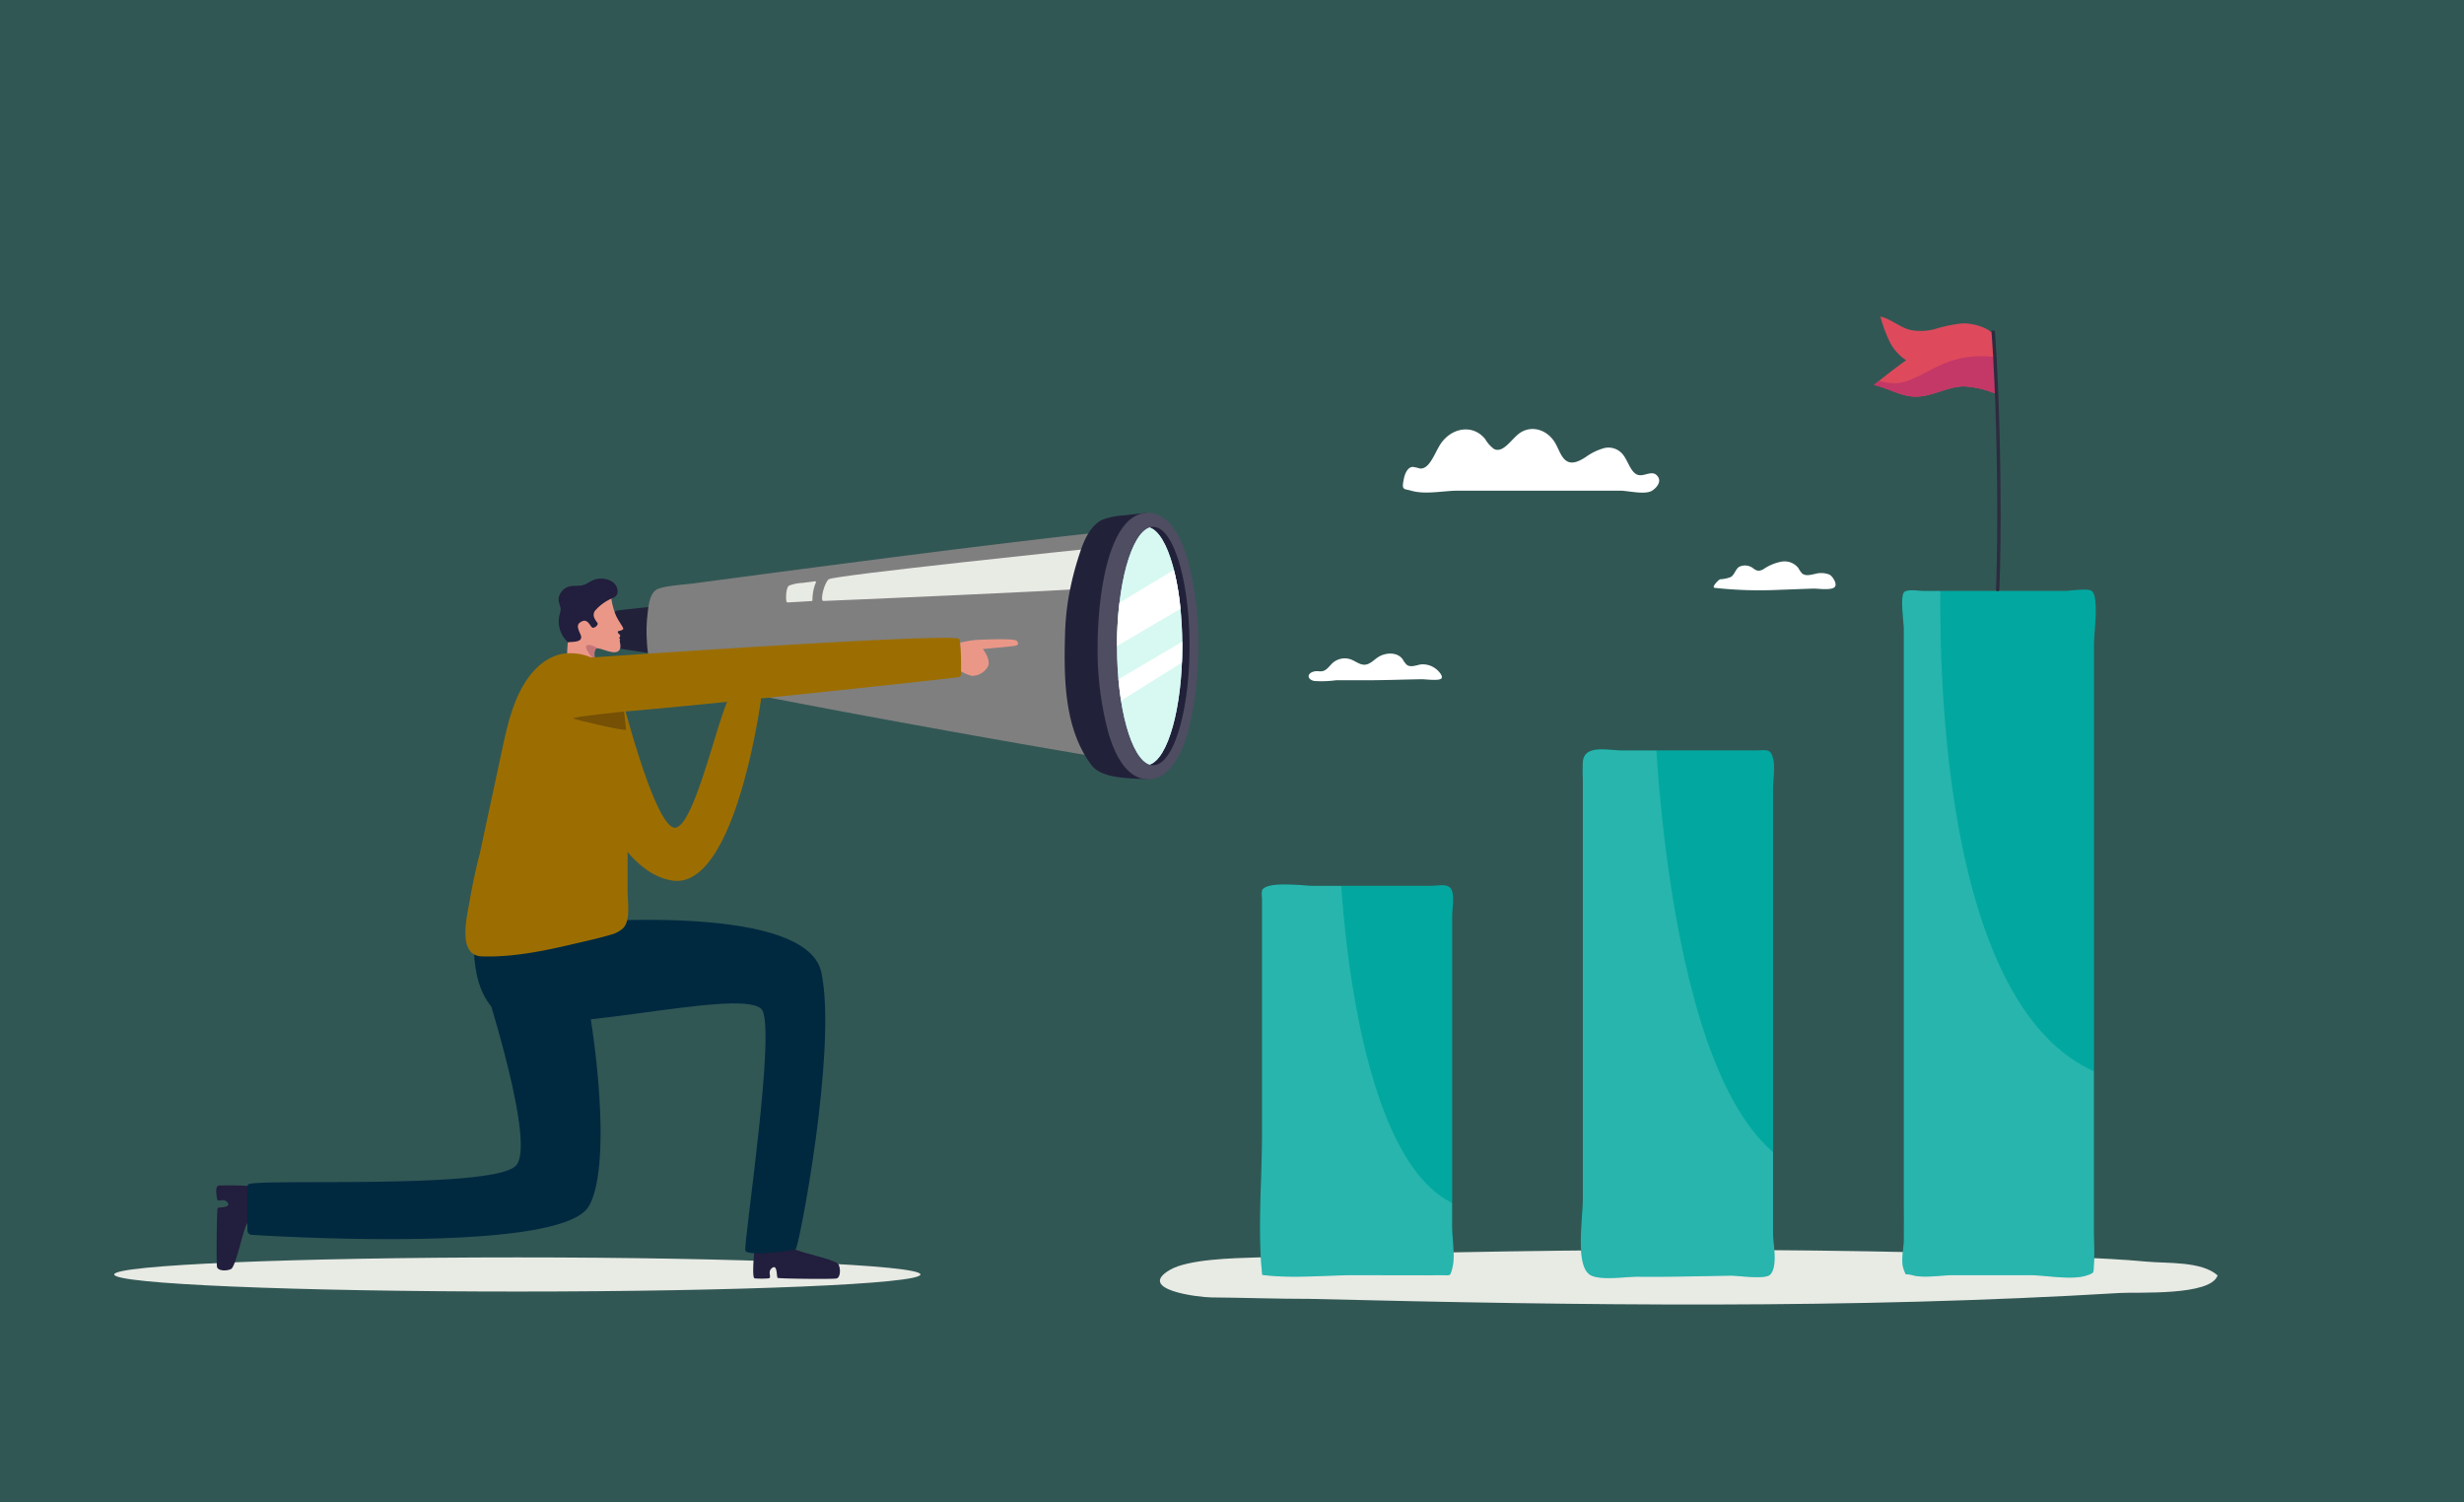 <svg xmlns="http://www.w3.org/2000/svg" xmlns:xlink="http://www.w3.org/1999/xlink" width="410" height="250" viewBox="0 0 410 250">
  <rect x="0" y="0" width="410" height="250" fill="#333333" stroke="none"/>
  <defs>
    <clipPath id="clip-path">
      <rect id="Rectangle_782" data-name="Rectangle 782" width="350" height="164.409" fill="none"/>
    </clipPath>
    <clipPath id="clip-path-2">
      <rect id="Rectangle_774" data-name="Rectangle 774" width="350.001" height="164.409" fill="none"/>
    </clipPath>
    <clipPath id="clip-path-3">
      <rect id="Rectangle_772" data-name="Rectangle 772" width="134.161" height="5.68" fill="none"/>
    </clipPath>
    <clipPath id="clip-path-4">
      <rect id="Rectangle_773" data-name="Rectangle 773" width="175.995" height="9.093" fill="none"/>
    </clipPath>
    <clipPath id="clip-path-5">
      <path id="Path_8717" data-name="Path 8717" d="M1750.11,263.424h-23.471c-.692,0-2.727-.339-3.241.2-.7.74-.058,5.045-.058,6.118V364.68c0,2.269.025,4.539,0,6.807-.016,1.407-.531,3.534,0,4.854.505,1.257.031.559,1.443.952,1.9.529,4.723,0,6.7,0h12.92c2.563,0,7.067.9,9.485,0a3.516,3.516,0,0,0,.845-.364c.245-.2.185-.514.257-1.562.13-1.9,0-3.85,0-5.753V272.321c0-1.808.866-7.866-.353-8.874a2.423,2.423,0,0,0-1.319-.236c-1.147,0-2.653.212-3.209.212" transform="translate(-1723.07 -263.212)" fill="none"/>
    </clipPath>
    <clipPath id="clip-path-6">
      <rect id="Rectangle_775" data-name="Rectangle 775" width="44.317" height="125.811" fill="none"/>
    </clipPath>
    <clipPath id="clip-path-8">
      <path id="Path_8720" data-name="Path 8720" d="M1413.744,419.1a27.09,27.09,0,0,0,0,2.935V491.84c0,3.285-1.343,11.341,1.3,12.766,1.178.636,3.6.5,5.624.366.888-.059,1.7-.119,2.291-.113,2.423.025,4.847,0,7.271-.031,2.672-.037,5.343-.1,8.015-.146.414-.007,1.159.06,2.007.128,1.779.142,4.016.283,4.622-.265a1.541,1.541,0,0,0,.191-.208c1.108-1.443.333-5.189.333-6.774V423.682c0-1.519.379-3.609,0-5.086-.439-1.712-1.091-1.317-3.179-1.315q-5.65.007-11.3,0h-10.609c-.976,0-2.244-.189-3.406-.189-1.584,0-2.971.35-3.156,2.006" transform="translate(-1413.403 -417.092)" fill="none"/>
    </clipPath>
    <clipPath id="clip-path-9">
      <rect id="Rectangle_777" data-name="Rectangle 777" width="42.752" height="97.718" fill="none"/>
    </clipPath>
    <clipPath id="clip-path-11">
      <path id="Path_8723" data-name="Path 8723" d="M1104.522,548.355a4.436,4.436,0,0,0,0,1.294v39.53c0,7.567-.786,15.623.048,23.133,4.964.654,10.456.049,15.486.049,4.759,0,9.519.035,14.278,0,.228,0,.421,0,.585,0,.6.012.819.023.961-.207a4.484,4.484,0,0,0,.293-.912c.556-2,0-4.971,0-7.059v-51.53c0-1.195.347-3,0-4.153-.452-1.5-2.074-.93-3.679-.93h-19.3c-.863,0-2.968-.238-4.9-.238-1.806,0-3.456.209-3.779,1.019" transform="translate(-1104.187 -547.336)" fill="none"/>
    </clipPath>
    <clipPath id="clip-path-12">
      <rect id="Rectangle_779" data-name="Rectangle 779" width="37.528" height="72.078" fill="none"/>
    </clipPath>
    <clipPath id="clip-path-14">
      <path id="Path_8726" data-name="Path 8726" d="M1698.452,4.075a7.767,7.767,0,0,0,2.806,3.2c-1.807,1.276-3.653,2.733-5.373,4.125,2.289.467,4.394,1.851,6.729,1.934,2.81.1,5.408-1.667,8.22-1.71a16.557,16.557,0,0,1,5.5,1.289,77.758,77.758,0,0,0-.683-10.052c-.97-1.13-3.514-1.764-5-1.707a22.491,22.491,0,0,0-4.374.871,8.95,8.95,0,0,1-4.415.2c-1.736-.47-3.148-1.806-4.9-2.219a23.553,23.553,0,0,0,1.49,4.075" transform="translate(-1695.885)" fill="none"/>
    </clipPath>
  </defs>
  <g id="The_power_of_collaboration_1" data-name="The power of collaboration 1" transform="translate(-742 -1397)">
    <rect id="Rectangle_743" data-name="Rectangle 743" width="410" height="250" transform="translate(742 1397)" fill="#2abcb1" opacity="0.262"/>
    <g id="Group_4066" data-name="Group 4066" transform="translate(761 1449.667)">
      <g id="Group_4065" data-name="Group 4065" clip-path="url(#clip-path)">
        <g id="Group_4039" data-name="Group 4039">
          <g id="Group_4038" data-name="Group 4038" clip-path="url(#clip-path-2)">
            <g id="Group_4034" data-name="Group 4034" transform="translate(0 156.568)" style="mix-blend-mode: multiply;isolation: isolate">
              <g id="Group_4033" data-name="Group 4033">
                <g id="Group_4032" data-name="Group 4032" clip-path="url(#clip-path-3)">
                  <path id="Path_8689" data-name="Path 8689" d="M134.161,909.64c0,1.568-30.033,2.84-67.081,2.84S0,911.208,0,909.64s30.033-2.84,67.08-2.84,67.081,1.271,67.081,2.84" transform="translate(0 -906.8)" fill="#e8eae4"/>
                </g>
              </g>
            </g>
            <path id="Path_8690" data-name="Path 8690" d="M621.858,875.679s.074,3.087.495,3.765,7.3,1.911,7.689,2.808.239,2.143-.33,2.3-9.587.041-9.809-.089-.006-2.317-.913-1.67.04,1.643-.609,1.746a13.93,13.93,0,0,1-2.318,0c-.66-.116.269-7.808.343-7.949s5.453-.913,5.453-.913" transform="translate(-509.497 -724.484)" fill="#221e3d"/>
            <path id="Path_8691" data-name="Path 8691" d="M107.3,842.906s-3.087.074-3.765.495-1.911,7.3-2.808,7.689-2.143.239-2.3-.33-.041-9.587.089-9.809,2.317-.006,1.67-.913-1.643.04-1.746-.609-.39-2.006.235-2.247a59.825,59.825,0,0,1,7.715.272c.141.074.913,5.453.913,5.453" transform="translate(-81.309 -692.574)" fill="#221e3d"/>
            <path id="Path_8692" data-name="Path 8692" d="M164.784,568.381s12.221,35.206,8.121,39.24-44.37,1.982-44.565,3.141c-.159.942-.093,5.823-.062,7.626a.725.725,0,0,0,.68.713c6.064.377,51.476,2.933,56.081-4.709,4.937-8.19-.428-42.555-4.082-48.639s-16.172,2.628-16.172,2.628" transform="translate(-106.096 -466.285)" fill="#002940"/>
            <path id="Path_8693" data-name="Path 8693" d="M359.557,582.2s42.368-4.405,44.95,8.023c2.652,12.766-3.764,45.768-4.269,46.021s-8,1.262-8.383.251,5.3-37.742,2.642-40.235c-3.943-3.7-37.056,5.43-43.243,1.137s-4.3-15.32-4.3-15.32Z" transform="translate(-286.825 -481.048)" fill="#002940"/>
            <path id="Path_8694" data-name="Path 8694" d="M452.652,352.348s6.286,25.7,9.823,24.162,7.468-21.676,9.448-22.7c1.274-.657,3.778.394,4.263.85a.835.835,0,0,1,.254.728c-.513,3.585-4.836,31.557-14.769,29.973-10.612-1.692-15.866-22.373-15.866-23.23s2.819-6.988,6.846-9.788" transform="translate(-368.833 -291.511)" fill="#9c6e02"/>
            <path id="Path_8695" data-name="Path 8695" d="M592.1,329.11s-1.864-2.034-1.492-2.161,1.515.275,1.846,0-.553-4.182,0-4.256,2.764-.074,3.428,1.069.064,6.346.064,6.346a8.846,8.846,0,0,0-3.846-1" transform="translate(-488.593 -266.954)" fill="#eb9788"/>
            <path id="Path_8696" data-name="Path 8696" d="M487.8,278.439s-7.679.746-8.086.87c-1.4.427-1.146,6.1.065,6.259.611.08,8.021,1.23,8.021,1.23Z" transform="translate(-396.101 -230.364)" fill="#22213a"/>
            <path id="Path_8697" data-name="Path 8697" d="M514.493,226.9c1.561,1.309,4.619,1.426,6.306,1.789,3.776.812,7.57,1.536,11.361,2.274q11.365,2.211,22.755,4.287,11.57,2.123,23.159,4.138c5.471.946,10.945,1.905,16.442,2.686.528.075,3.255.809,3.707.357.841-.841,2.943-38.47,0-39.392-1.877-.588-4.809.191-6.7.373-4.912.471-9.815,1.046-14.715,1.628-13.331,1.583-26.646,3.306-39.957,5.053q-7.838,1.029-15.673,2.077c-1.867.25-4.758.4-6.194.939-1.354.505-1.6,2.577-1.76,4.057a24.14,24.14,0,0,0-.131,4.579,18.9,18.9,0,0,0,.54,3.89,2.616,2.616,0,0,0,.857,1.266" transform="translate(-424.456 -167.8)" fill="#7f7f7f"/>
            <path id="Path_8698" data-name="Path 8698" d="M727.262,223.39s-43.218,4.482-44.006,5.158-1.465,3.606-.9,3.606,42.256-1.8,42.594-2.028,2.314-6.735,2.314-6.735" transform="translate(-564.366 -184.819)" fill="#e8eae4"/>
            <path id="Path_8699" data-name="Path 8699" d="M929.664,189.211c-.389.038-3.325.362-3.735.414a12.6,12.6,0,0,0-3.755.769c-1.917,1.051-2.922,3.25-3.677,5.581a50.381,50.381,0,0,0-1.884,7.525,44.719,44.719,0,0,0-.554,6.008c-.205,7.34-.122,15.672,4.412,21.694,1.778,2.361,6.681,2.139,9.393,2.349a44.063,44.063,0,0,1-6.914-22.806,37.282,37.282,0,0,1,6.714-21.535" transform="translate(-757.843 -156.542)" fill="#22213a"/>
            <path id="Path_8700" data-name="Path 8700" d="M956.142,233.552c-1.934,0-4.633-1.3-6.512-7.471a52.589,52.589,0,0,1-1.868-14.7c0-8.235,1.765-22.171,8.38-22.171,1.934,0,4.633,1.3,6.512,7.471a52.6,52.6,0,0,1,1.868,14.7c0,8.235-1.765,22.171-8.38,22.171" transform="translate(-784.121 -156.542)" fill="#4e4d62"/>
            <path id="Path_8701" data-name="Path 8701" d="M1004.526,222.636c0,10.946-2.7,19.82-6.031,19.82a1.909,1.909,0,0,1-.6-.1c3.05-.989,5.43-9.44,5.43-19.721s-2.38-18.734-5.43-19.724a1.909,1.909,0,0,1,.6-.1c3.331,0,6.031,8.874,6.031,19.822" transform="translate(-825.596 -167.796)" fill="#22213a"/>
            <path id="Path_8702" data-name="Path 8702" d="M977.306,223.109c0,10.281-2.38,18.732-5.43,19.721-3.05-.989-5.43-9.44-5.43-19.721s2.38-18.734,5.43-19.724c3.05.989,5.43,9.44,5.43,19.724" transform="translate(-799.58 -168.268)" fill="#bbddf8"/>
            <path id="Path_8703" data-name="Path 8703" d="M977.306,223.109c0,10.281-2.38,18.732-5.43,19.721-3.05-.989-5.43-9.44-5.43-19.721s2.38-18.734,5.43-19.724c3.05.989,5.43,9.44,5.43,19.724" transform="translate(-799.58 -168.268)" fill="#d7f9f1"/>
            <path id="Path_8704" data-name="Path 8704" d="M652.493,255.277c.055.076-.2.587-.224.678a8.475,8.475,0,0,0-.365,2.317c-.006.255-.019.231-.243.249-.168.014-.337.022-.506.033-.938.06-1.876.12-2.815.162a3.726,3.726,0,0,1-.662.015c-.263-.037-.235-2.476.335-2.783a7.216,7.216,0,0,1,2.3-.454q.7-.1,1.4-.178c.123-.015.683-.139.776-.039" transform="translate(-535.716 -211.169)" fill="#e8eae4"/>
            <path id="Path_8705" data-name="Path 8705" d="M975.868,244.218l-9.056,5.468a56.607,56.607,0,0,0-.411,7.206l10.557-6.211a40.479,40.479,0,0,0-1.091-6.462" transform="translate(-799.534 -202.051)" fill="#fff"/>
            <path id="Path_8706" data-name="Path 8706" d="M967.827,319.607l10.616-6.276s-.021,2.813-.053,3.489l-10.133,6.333s-.387-3.025-.43-3.545" transform="translate(-800.722 -259.231)" fill="#fff"/>
            <path id="Path_8707" data-name="Path 8707" d="M437.008,255.916a4.623,4.623,0,0,1,.484-.206,1.256,1.256,0,0,0,.342-.3,1.161,1.161,0,0,0,.218-.773c-.107-1.868-2.524-2.392-3.969-1.833-.5.194-.938.524-1.429.742-.964.429-1.961.064-2.909.441a2.423,2.423,0,0,0-1.485,1.8c-.149.755.381,1.367.3,2.1a7.493,7.493,0,0,1-.219.932,4.715,4.715,0,0,0,1.478,4.388c2.2,2.283,6.063-2.429,6.233-3.5s.96-3.777.961-3.778" transform="translate(-354.286 -208.974)" fill="#221e3d"/>
            <path id="Path_8708" data-name="Path 8708" d="M436.354,283.5a1.607,1.607,0,0,1-.133-.889c.031-.593.027-1.188.05-1.781.015-.387.031-.774.066-1.159.01-.109-.006-.43.09-.512.2-.17,2.761.206,2.055-1.339-.518-1.133-.708-1.748.311-2.185s1.37,1.091,1.759,1.094a.942.942,0,0,0,.792-.583c.052-.183-.1-.317-.2-.453a3.278,3.278,0,0,1-.3-.5,1.216,1.216,0,0,1,.051-1.285,7.909,7.909,0,0,1,2.731-2.032,11.553,11.553,0,0,0,.736,2.742c.542,1.229,1.43,2.17,1.214,2.355-.431.369-.909.188-.875.48s.487.408.38.7-.248.269-.248.269.34.111.214.314.287,1.069-.057,1.644c-.6,1.007-2.6-.106-3.548-.221a.53.53,0,0,0-.405.064c-.307.258-.254,1.119-.151,1.976.033.272.176.623.039.888a1.589,1.589,0,0,1-.791.547,5.1,5.1,0,0,1-3.234.242.832.832,0,0,1-.543-.374" transform="translate(-360.898 -224.931)" fill="#eb9788"/>
            <path id="Path_8709" data-name="Path 8709" d="M456.19,319.139c-.1-.857-.156-1.718.151-1.976a.53.53,0,0,1,.405-.064c-.078-.045-1.628-.925-1.985-.41-.282.408.845,1.873,1.428,2.45" transform="translate(-376.205 -261.875)" fill="#c67577"/>
            <path id="Path_8710" data-name="Path 8710" d="M365.3,369.379c.585-1.589.192-4.127.207-5.531.027-2.636,0-5.272-.01-7.909q-.023-7.51-.345-15.015-.143-3.3-.347-6.6c-.132-2.13-.316-4.365-1.486-6.15a8.208,8.208,0,0,0-3.849-2.974,8.7,8.7,0,0,0-4.851-.6c-2.778.531-4.975,2.721-6.411,5.157-1.965,3.333-2.8,7.19-3.616,10.972l-3.655,17.038c-.671,2.556-1.226,5.152-1.666,7.757-.445,2.636-2.183,9.273,1.991,9.409,5.131.168,10.43-.92,15.4-2.1,2.033-.48,4.028-.9,6.03-1.5a4.762,4.762,0,0,0,2.074-1.089,2.408,2.408,0,0,0,.53-.876" transform="translate(-280.085 -268.455)" fill="#9c6e02"/>
            <path id="Path_8711" data-name="Path 8711" d="M455.361,312.953s60.629-4.227,61.208-3.08c.486.963.349,4.75.292,5.941a.43.43,0,0,1-.374.406c-4.924.648-56.249,6.126-59.974,5.986-3.866-.145-1.153-9.253-1.153-9.253" transform="translate(-375.973 -256.207)" fill="#9c6e02"/>
            <path id="Path_8712" data-name="Path 8712" d="M450.8,380.751s-8.792.9-8.455,1.137,8.819,2.206,8.8,1.87-.347-3.008-.347-3.008" transform="translate(-365.964 -315.01)" fill="#755005"/>
            <path id="Path_8713" data-name="Path 8713" d="M815.324,311.591a23.842,23.842,0,0,1,2.394-.421c.819-.065,6.475-.329,6.966.1s.223.674-.037.805-5.563.581-5.563.581,1.3,1.581.908,2.793a3.025,3.025,0,0,1-2.78,1.671,7.336,7.336,0,0,1-1.749-.754,47.164,47.164,0,0,0-.139-4.771" transform="translate(-674.55 -257.327)" fill="#eb9788"/>
            <g id="Group_4037" data-name="Group 4037" transform="translate(174.005 155.316)" style="mix-blend-mode: multiply;isolation: isolate">
              <g id="Group_4036" data-name="Group 4036">
                <g id="Group_4035" data-name="Group 4035" clip-path="url(#clip-path-4)">
                  <path id="Path_8714" data-name="Path 8714" d="M1183.787,903.787c-1.1,3.46-13.343,2.757-16.209,2.93-44.9,2.706-89.933,2.087-134.86.984-5.469,0-10.9-.194-16.374-.242-2.1-.019-12.579-1.28-6.868-4.593,3.077-1.785,10.59-1.937,14.207-2.052,45.221-1.428,90.412-1.908,135.634-.059l.633.026c4.031.166,8.064.344,12.086.725,3.3.312,9.074-.1,11.751,2.28" transform="translate(-1007.792 -899.548)" fill="#e8eae4"/>
                </g>
              </g>
            </g>
            <path id="Path_8715" data-name="Path 8715" d="M1754.734,376.931a3.531,3.531,0,0,1-.845.364c-2.418.9-6.922,0-9.485,0h-12.92c-1.982,0-4.807.529-6.7,0-1.412-.393-.937.305-1.443-.952-.528-1.32-.012-3.447,0-4.854.025-2.268,0-4.539,0-6.807V269.745c0-1.072-.645-5.378.058-6.118.514-.541,2.549-.2,3.241-.2h23.47c.848,0,3.9-.492,4.529.024,1.218,1.008.353,7.065.353,8.874V357.63q0,5.993,0,11.986c0,1.9.13,3.855,0,5.753-.072,1.048-.012,1.362-.257,1.562" transform="translate(-1425.564 -217.766)" fill="#02a89f"/>
          </g>
        </g>
        <g id="Group_4044" data-name="Group 4044" transform="translate(297.506 45.446)">
          <g id="Group_4043" data-name="Group 4043" clip-path="url(#clip-path-5)">
            <g id="Group_4042" data-name="Group 4042" transform="translate(-5.95 -6.848)" opacity="0.15">
              <g id="Group_4041" data-name="Group 4041">
                <g id="Group_4040" data-name="Group 4040" clip-path="url(#clip-path-6)">
                  <path id="Path_8716" data-name="Path 8716" d="M1701.111,223.55s-4.586,81.777,30.309,88.545c0,0,4.187,37.256-1.4,37.266s-40.08-1.784-40.279-2.582-2.792-121.834.6-122.432a105.967,105.967,0,0,1,10.768-.8" transform="translate(-1688.61 -223.55)" fill="#fff"/>
                </g>
              </g>
            </g>
          </g>
        </g>
        <g id="Group_4046" data-name="Group 4046">
          <g id="Group_4045" data-name="Group 4045" clip-path="url(#clip-path-2)">
            <path id="Path_8718" data-name="Path 8718" d="M1445.063,504.337a1.566,1.566,0,0,1-.191.208c-.9.809-5.345.115-6.629.137-2.672.046-5.343.109-8.015.146-2.423.034-4.847.056-7.27.031-1.94-.02-6.22.662-7.915-.253-2.641-1.426-1.3-9.481-1.3-12.766V422.033a27.09,27.09,0,0,1,0-2.935c.32-2.871,4.256-1.817,6.562-1.817h10.609q5.65,0,11.3,0c2.089,0,2.74-.4,3.179,1.315.379,1.477,0,3.567,0,5.086v73.881c0,1.585.776,5.331-.333,6.774" transform="translate(-1169.365 -345.077)" fill="#02a89f"/>
          </g>
        </g>
        <g id="Group_4051" data-name="Group 4051" transform="translate(244.039 72.015)">
          <g id="Group_4050" data-name="Group 4050" clip-path="url(#clip-path-8)">
            <g id="Group_4049" data-name="Group 4049" transform="translate(-5.626 -6.996)" opacity="0.15">
              <g id="Group_4048" data-name="Group 4048">
                <g id="Group_4047" data-name="Group 4047" clip-path="url(#clip-path-9)">
                  <path id="Path_8719" data-name="Path 8719" d="M1398.662,376.571s1.615,68.275,24.623,76.953c0,0,1.615,20.586-2.826,20.384s-34.31,1.211-35.521-.4-5.853-92.839-3.431-94.857,17.155-2.076,17.155-2.076" transform="translate(-1380.818 -376.571)" fill="#fff"/>
                </g>
              </g>
            </g>
          </g>
        </g>
        <g id="Group_4053" data-name="Group 4053">
          <g id="Group_4052" data-name="Group 4052" clip-path="url(#clip-path-2)">
            <path id="Path_8721" data-name="Path 8721" d="M1135.88,612.159c-.181.294-.481.195-1.546.2-4.759.035-9.519,0-14.277,0-5.03,0-10.522.6-15.486-.049-.833-7.51-.048-15.566-.048-23.133v-39.53a4.436,4.436,0,0,1,0-1.294c.668-1.674,7-.781,8.674-.781h19.3c1.6,0,3.227-.568,3.679.93.347,1.15,0,2.959,0,4.153v51.53c0,2.088.556,5.059,0,7.059a4.476,4.476,0,0,1-.293.912" transform="translate(-913.538 -452.833)" fill="#02a89f"/>
          </g>
        </g>
        <g id="Group_4058" data-name="Group 4058" transform="translate(190.649 94.503)">
          <g id="Group_4057" data-name="Group 4057" clip-path="url(#clip-path-11)">
            <g id="Group_4056" data-name="Group 4056" transform="translate(-2.272 -3.68)" opacity="0.15">
              <g id="Group_4055" data-name="Group 4055">
                <g id="Group_4054" data-name="Group 4054" clip-path="url(#clip-path-12)">
                  <path id="Path_8722" data-name="Path 8722" d="M1106.611,526.062s1.666,52.385,20.874,57.46c0,0,1.951,13.266.585,13.461s-36.48,2.146-36.87.39-.289-71.222,2.1-71.311,13.312,0,13.312,0" transform="translate(-1091.027 -526.023)" fill="#fff"/>
                </g>
              </g>
            </g>
          </g>
        </g>
        <g id="Group_4060" data-name="Group 4060">
          <g id="Group_4059" data-name="Group 4059" clip-path="url(#clip-path-2)">
            <path id="Path_8724" data-name="Path 8724" d="M1715.65,2.856c-.97-1.13-3.514-1.764-5-1.707a22.473,22.473,0,0,0-4.374.871,8.952,8.952,0,0,1-4.415.2c-1.736-.47-3.148-1.806-4.9-2.219a23.578,23.578,0,0,0,1.49,4.075,7.768,7.768,0,0,0,2.806,3.2c-1.807,1.276-3.653,2.733-5.373,4.125,2.289.467,4.394,1.851,6.729,1.934,2.81.1,5.408-1.667,8.22-1.71a16.556,16.556,0,0,1,5.5,1.289,77.807,77.807,0,0,0-.683-10.052" transform="translate(-1403.073)" fill="#de4a5c"/>
          </g>
        </g>
        <g id="Group_4062" data-name="Group 4062" transform="translate(292.812)">
          <g id="Group_4061" data-name="Group 4061" clip-path="url(#clip-path-14)">
            <path id="Path_8725" data-name="Path 8725" d="M1711.088,38.505a16.241,16.241,0,0,0-9.054.865c-1.944.779-3.721,1.929-5.659,2.722a8,8,0,0,1-2.3.623,10.27,10.27,0,0,1-3.931-.674,4.135,4.135,0,0,0-1.15,1.362c1.724.688,3.356,1.591,5.081,2.274a10.967,10.967,0,0,0,5.432.9,27.4,27.4,0,0,0,3.123-.785,15.658,15.658,0,0,1,8.816.323,49.555,49.555,0,0,0-.361-7.613" transform="translate(-1690.185 -31.619)" fill="#c43867"/>
          </g>
        </g>
        <g id="Group_4064" data-name="Group 4064">
          <g id="Group_4063" data-name="Group 4063" clip-path="url(#clip-path-2)">
            <path id="Path_8727" data-name="Path 8727" d="M1810.547,56.478c.1-2.551.153-5.1.182-7.656q.049-4.345.011-8.691-.035-4.536-.147-9.072-.108-4.4-.294-8.8c-.112-2.6-.248-5.191-.428-7.784q-.03-.434-.062-.867c-.026-.362-.595-.365-.568,0,.188,2.546.328,5.095.445,7.645q.2,4.341.31,8.686.121,4.535.166,9.071.044,4.4.009,8.807c-.023,2.6-.069,5.2-.16,7.794q-.015.434-.032.868c-.014.366.554.365.568,0" transform="translate(-1496.855 -11.031)" fill="#2d2c3f"/>
            <path id="Path_8728" data-name="Path 8728" d="M1283.97,118.185a3.034,3.034,0,0,1-.6.479c-1.207.7-3.959-.024-5.307-.024h-10.974q-7.983,0-15.966,0c-2.389,0-5.432.693-7.756.015-1.308-.382-1.675,0-1.261-2.015.192-.931.662-1.9,1.462-1.954a7.144,7.144,0,0,1,1.189.263c1.5.17,2.32-2.146,3.235-3.727,1.765-3.05,5.561-3.8,7.656-1.143a5.623,5.623,0,0,0,1.435,1.612c1.428.747,2.708-1.3,4-2.4,1.964-1.673,4.865-.971,6.259,1.514.563,1,.942,2.291,1.782,2.86,1.011.685,2.222.035,3.245-.617a9.587,9.587,0,0,1,3.067-1.489,3.078,3.078,0,0,1,3.075,1.014c.912,1.109,1.339,3.084,2.545,3.443,1.037.309,2.252-.78,3.113.049.775.747.336,1.584-.2,2.127" transform="translate(-1027.507 -89.66)" fill="#fff"/>
            <path id="Path_8729" data-name="Path 8729" d="M1173.213,329.016c-.457.415-2.724.1-3.234.109-3.067.045-6.133.17-9.2.17H1155.7a18.083,18.083,0,0,1-3.633.121c-1.265-.268-1.258-1.364.126-1.611.4-.072.824.058,1.227-.018.739-.139,1.17-.885,1.731-1.386a3.041,3.041,0,0,1,3.033-.565c.775.292,1.471.916,2.3.871.809-.043,1.422-.705,2.083-1.172,1.28-.9,3.31-1,4.222.276a3.836,3.836,0,0,0,.666.906c.64.489,1.539.089,2.332-.054h.006a3.541,3.541,0,0,1,2.471.7c.316.223,1.26,1.123,1,1.583a.261.261,0,0,1-.053.064" transform="translate(-952.384 -268.766)" fill="#fff"/>
            <path id="Path_8730" data-name="Path 8730" d="M1561.561,240.4c-.659.528-2.824.187-3.457.206-1.872.056-3.742.14-5.614.2a67.927,67.927,0,0,1-10.849-.325c-.6-.079.659-1.37.927-1.431a5.026,5.026,0,0,0,1.8-.394c.58-.394.734-1.215,1.293-1.638a2.19,2.19,0,0,1,2.425.242,1.918,1.918,0,0,0,.76.368,1.688,1.688,0,0,0,1.02-.328,7.969,7.969,0,0,1,2.9-1.179,2.934,2.934,0,0,1,2.8,1.06,4.187,4.187,0,0,0,.611.887c.58.5,1.457.251,2.2.086a3.729,3.729,0,0,1,2.347.118c.491.225,1.259,1.389.976,1.958a.52.52,0,0,1-.143.173" transform="translate(-1275.328 -195.329)" fill="#fff"/>
          </g>
        </g>
      </g>
    </g>
  </g>
</svg>
